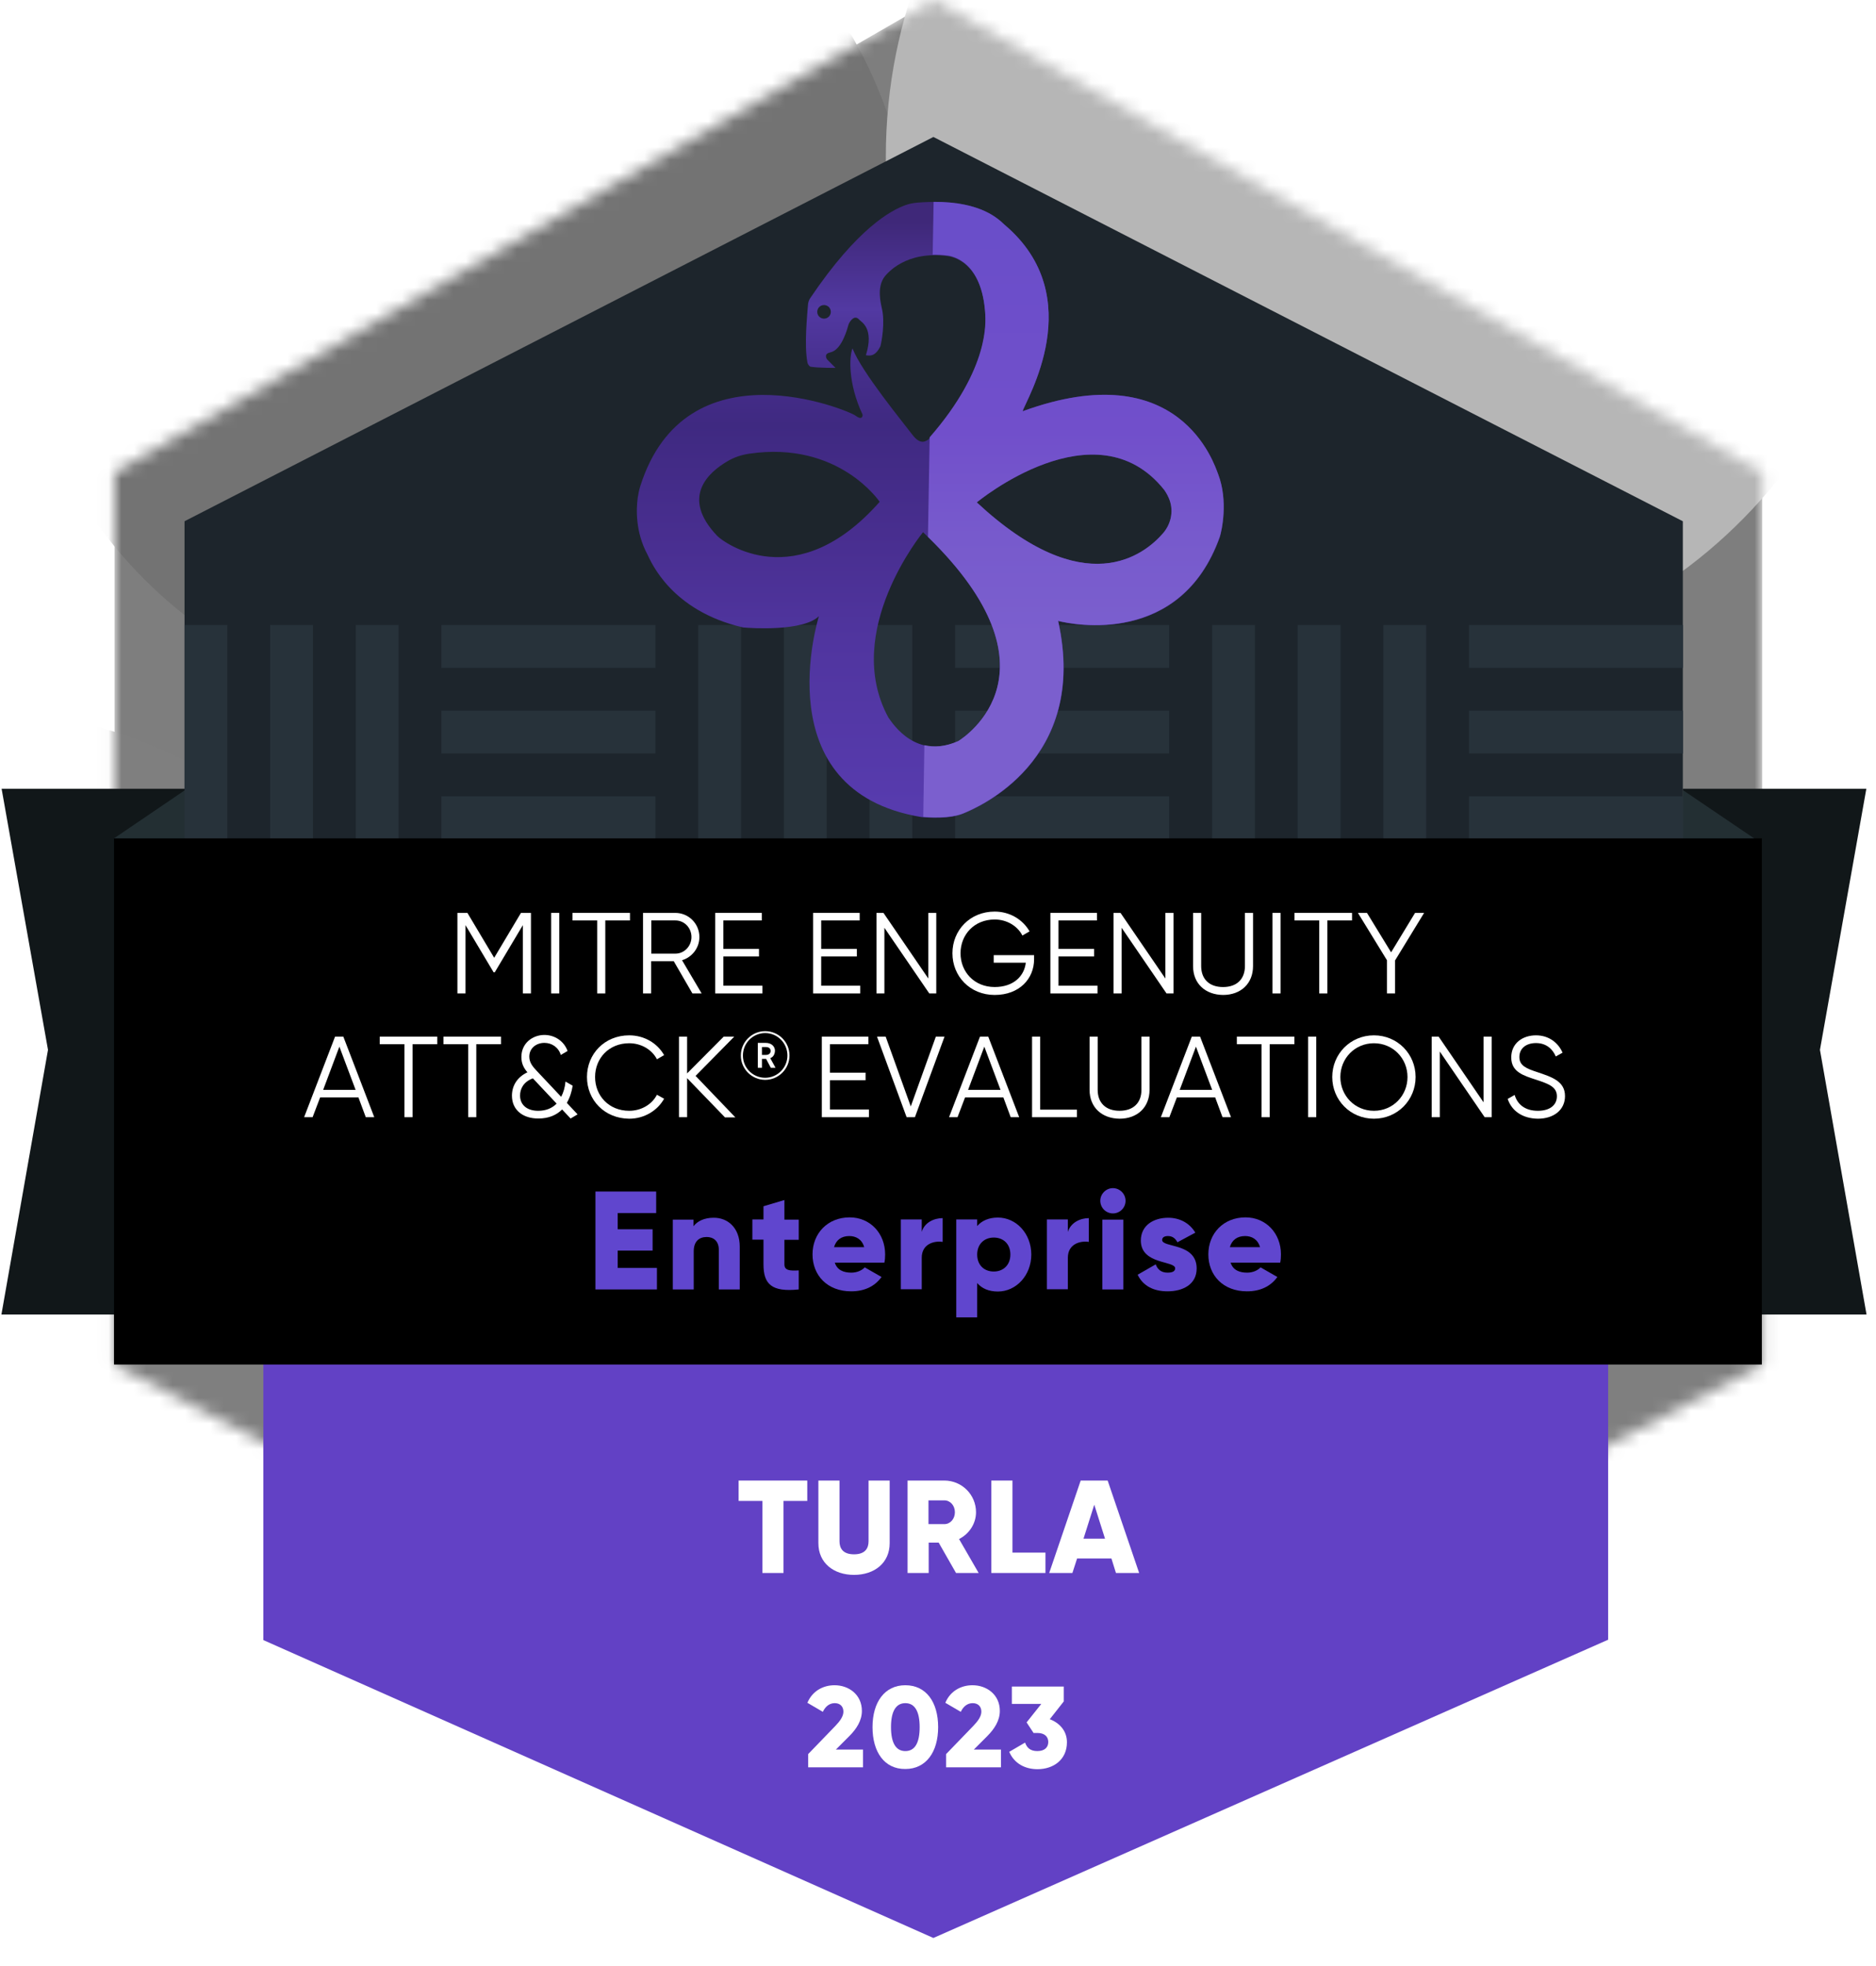 <svg width="147" height="154" viewBox="0 0 147 154" fill="none" xmlns="http://www.w3.org/2000/svg">
<mask id="mask0_238_344" style="mask-type:alpha" maskUnits="userSpaceOnUse" x="8" y="0" width="131" height="141">
<path d="M138.083 37.032L73.167 0L8.975 37.032V106.884L73.463 140.517L138.083 106.884" fill="url(#paint0_linear_238_344)"/>
<path d="M138.083 37.032L73.167 0L8.975 37.032V106.884L73.463 140.517L138.083 106.884" fill="black" fill-opacity="0.2"/>
</mask>
<g mask="url(#mask0_238_344)">
<path d="M138.083 37.032L73.167 0L8.975 37.032V106.884L73.463 140.517L138.083 106.884" fill="#7E7E7E"/>
<g filter="url(#filter0_f_238_344)">
<path d="M36.238 55.71C55.702 55.71 71.481 39.931 71.481 20.466C71.481 1.002 55.702 -14.777 36.238 -14.777C16.773 -14.777 0.994 1.002 0.994 20.466C0.994 39.931 16.773 55.71 36.238 55.71Z" fill="#737373"/>
</g>
<g filter="url(#filter1_f_238_344)">
<path d="M108.793 52.312C130.543 52.312 148.174 34.382 148.174 12.265C148.174 -9.852 130.543 -27.781 108.793 -27.781C87.043 -27.781 69.412 -9.852 69.412 12.265C69.412 34.382 87.043 52.312 108.793 52.312Z" fill="#B6B6B6"/>
</g>
<g filter="url(#filter2_f_238_344)">
<path d="M143.814 134.473C163.279 134.473 179.058 118.694 179.058 99.23C179.058 79.765 163.279 63.986 143.814 63.986C124.349 63.986 108.57 79.765 108.57 99.23C108.57 118.694 124.349 134.473 143.814 134.473Z" fill="#7F7F7F"/>
</g>
<g filter="url(#filter3_f_238_344)">
<path d="M68.896 177.327C88.361 177.327 104.14 161.548 104.14 142.083C104.14 122.618 88.361 106.839 68.896 106.839C49.431 106.839 33.652 122.618 33.652 142.083C33.652 161.548 49.431 177.327 68.896 177.327Z" fill="#898989"/>
</g>
<g filter="url(#filter4_f_238_344)">
<path d="M-1.592 126.198C17.872 126.198 33.651 110.419 33.651 90.954C33.651 71.49 17.872 55.711 -1.592 55.711C-21.057 55.711 -36.836 71.49 -36.836 90.954C-36.836 110.419 -21.057 126.198 -1.592 126.198Z" fill="#7F7F7F"/>
</g>
</g>
<path d="M14.459 66.897V40.83L73.139 10.728L131.864 40.83V67.237L14.459 66.897Z" fill="#1D252C"/>
<g filter="url(#filter5_d_238_344)">
<path d="M20.635 78.393V127.468L73.138 150.802L126.011 127.439V92.417V80.876L20.635 78.393Z" fill="url(#paint1_linear_238_344)"/>
</g>
<path d="M0.126 61.784H14.504V102.968H0.111L3.761 82.235L0.126 61.784Z" fill="#111719"/>
<path d="M146.243 61.784H131.865V102.968H146.258L142.608 82.235L146.243 61.784Z" fill="#111719"/>
<path d="M137.451 65.67L131.865 61.887V70.945L137.451 65.67Z" fill="#232F33"/>
<path d="M8.932 65.67L14.503 61.887V70.945L8.932 65.67Z" fill="#232F33"/>
<path d="M51.358 48.957H34.586V52.311H51.358V48.957Z" fill="#27323A"/>
<path d="M51.358 55.666H34.586V59.02H51.358V55.666Z" fill="#27323A"/>
<path d="M51.358 62.375H34.586V65.729H51.358V62.375Z" fill="#27323A"/>
<path d="M31.231 48.957H27.877V65.729H31.231V48.957Z" fill="#27323A"/>
<path d="M24.522 48.957H21.168V65.729H24.522V48.957Z" fill="#27323A"/>
<path d="M17.813 48.957H14.459V65.729H17.813V48.957Z" fill="#27323A"/>
<path d="M91.612 48.957H74.84V52.311H91.612V48.957Z" fill="#27323A"/>
<path d="M91.612 55.666H74.84V59.02H91.612V55.666Z" fill="#27323A"/>
<path d="M91.612 62.375H74.84V65.729H91.612V62.375Z" fill="#27323A"/>
<path d="M71.485 48.957H68.131V65.729H71.485V48.957Z" fill="#27323A"/>
<path d="M64.778 48.957H61.424V65.729H64.778V48.957Z" fill="#27323A"/>
<path d="M58.069 48.957H54.715V65.729H58.069V48.957Z" fill="#27323A"/>
<path d="M131.88 48.957H115.107V52.311H131.88V48.957Z" fill="#27323A"/>
<path d="M131.88 55.666H115.107V59.02H131.88V55.666Z" fill="#27323A"/>
<path d="M131.88 62.375H115.107V65.729H131.88V62.375Z" fill="#27323A"/>
<path d="M111.751 48.957H108.396V65.729H111.751V48.957Z" fill="#27323A"/>
<path d="M105.044 48.957H101.689V65.729H105.044V48.957Z" fill="#27323A"/>
<path d="M98.335 48.957H94.981V65.729H98.335V48.957Z" fill="#27323A"/>
<path d="M138.055 65.67H8.932V106.884H138.055V65.67Z" fill="black"/>
<path d="M63.256 117.568H61.394V123.213H59.739V117.568H57.877V115.972H63.256V117.568Z" fill="white"/>
<path d="M64.127 120.878V115.972H65.782V120.73C65.782 121.277 66.048 121.75 66.92 121.75C67.792 121.75 68.058 121.277 68.058 120.73V115.972H69.713V120.878C69.713 122.43 68.516 123.361 66.92 123.361C65.324 123.361 64.127 122.43 64.127 120.878Z" fill="white"/>
<path d="M73.553 120.834H72.77V123.213H71.115V115.972H73.997C75.371 115.972 76.479 117.08 76.479 118.454C76.479 119.341 75.947 120.154 75.149 120.553L76.686 123.213H74.913L73.553 120.834ZM72.755 119.385H73.997C74.455 119.385 74.824 118.986 74.824 118.454C74.824 117.923 74.455 117.524 73.997 117.524H72.755V119.385Z" fill="white"/>
<path d="M81.921 121.617V123.213H77.68V115.972H79.335V121.617H81.921Z" fill="white"/>
<path d="M87.089 122.075H84.4L84.031 123.213H82.213L84.681 115.972H86.794L89.262 123.213H87.444L87.089 122.075ZM86.587 120.523L85.745 117.863L84.902 120.523H86.587Z" fill="white"/>
<path d="M63.325 137.399L65.453 135.197C65.822 134.813 66.088 134.444 66.088 134.074C66.088 133.675 65.837 133.409 65.408 133.409C64.965 133.409 64.655 133.705 64.477 134.089L63.266 133.38C63.665 132.434 64.522 132.005 65.394 132.005C66.517 132.005 67.536 132.744 67.536 134.015C67.536 134.769 67.123 135.419 66.546 135.995L65.497 137.044H67.625V138.433H63.325V137.399Z" fill="white"/>
<path d="M68.369 135.286C68.369 133.335 69.315 132.005 70.94 132.005C72.581 132.005 73.511 133.335 73.511 135.286C73.511 137.237 72.566 138.566 70.94 138.566C69.3 138.581 68.369 137.237 68.369 135.286ZM72.063 135.286C72.063 134.074 71.694 133.409 70.94 133.409C70.187 133.409 69.817 134.074 69.817 135.286C69.817 136.498 70.187 137.163 70.94 137.163C71.694 137.163 72.063 136.512 72.063 135.286Z" fill="white"/>
<path d="M74.133 137.399L76.261 135.197C76.631 134.813 76.897 134.444 76.897 134.074C76.897 133.675 76.645 133.409 76.217 133.409C75.774 133.409 75.463 133.705 75.286 134.089L74.074 133.38C74.473 132.434 75.33 132.005 76.202 132.005C77.325 132.005 78.345 132.744 78.345 134.015C78.345 134.769 77.931 135.419 77.355 135.995L76.306 137.044H78.433V138.433H74.133V137.399Z" fill="white"/>
<path d="M83.604 136.468C83.604 137.857 82.525 138.581 81.299 138.581C80.338 138.581 79.481 138.153 79.082 137.222L80.323 136.497C80.471 136.911 80.737 137.162 81.284 137.162C81.875 137.162 82.141 136.852 82.141 136.453C82.141 136.054 81.875 135.744 81.284 135.744H80.988L80.442 134.916L81.594 133.468H79.289V132.109H83.353V133.276L82.259 134.665C83.028 134.961 83.604 135.581 83.604 136.468Z" fill="white"/>
<path d="M51.476 99.318V101.002H46.658V93.333H51.416V95.018H48.402V96.288H51.136V97.958H48.402V99.318H51.476Z" fill="#6046CE"/>
<path d="M57.965 97.648V101.003H56.324V97.885C56.324 97.205 55.896 96.894 55.379 96.894C54.773 96.894 54.359 97.249 54.359 98.017V101.003H52.719V95.535H54.344V96.052C54.64 95.653 55.187 95.387 55.911 95.387C57.019 95.372 57.965 96.17 57.965 97.648Z" fill="#6046CE"/>
<path d="M61.465 97.101V99.037C61.465 99.51 61.864 99.554 62.588 99.51V101.002C60.446 101.224 59.825 100.574 59.825 99.037V97.101H58.953V95.52H59.825V94.486L61.465 93.998V95.535H62.588V97.116H61.465V97.101Z" fill="#6046CE"/>
<path d="M66.712 99.687C67.155 99.687 67.54 99.51 67.761 99.273L69.076 100.027C68.544 100.766 67.732 101.15 66.697 101.15C64.821 101.15 63.668 99.894 63.668 98.254C63.668 96.614 64.85 95.357 66.579 95.357C68.175 95.357 69.357 96.599 69.357 98.254C69.357 98.49 69.343 98.697 69.298 98.904H65.412C65.604 99.495 66.106 99.687 66.712 99.687ZM67.717 97.692C67.54 97.057 67.052 96.82 66.55 96.82C65.929 96.82 65.515 97.131 65.353 97.692H67.717Z" fill="#6046CE"/>
<path d="M73.866 95.416V97.278C73.187 97.175 72.226 97.441 72.226 98.52V100.988H70.586V95.52H72.226V96.495C72.433 95.771 73.172 95.416 73.866 95.416Z" fill="#6046CE"/>
<path d="M80.811 98.269C80.811 99.894 79.629 101.165 78.195 101.165C77.457 101.165 76.925 100.914 76.57 100.5V103.189H74.93V95.52H76.57V96.037C76.925 95.624 77.471 95.372 78.195 95.372C79.629 95.372 80.811 96.628 80.811 98.269ZM79.171 98.269C79.171 97.441 78.624 96.939 77.87 96.939C77.117 96.939 76.57 97.456 76.57 98.269C76.57 99.096 77.117 99.599 77.87 99.599C78.624 99.599 79.171 99.081 79.171 98.269Z" fill="#6046CE"/>
<path d="M85.316 95.416V97.278C84.636 97.175 83.675 97.441 83.675 98.52V100.988H82.035V95.52H83.675V96.495C83.897 95.771 84.636 95.416 85.316 95.416Z" fill="#6046CE"/>
<path d="M86.217 94.057C86.217 93.525 86.66 93.067 87.207 93.067C87.739 93.067 88.197 93.51 88.197 94.057C88.197 94.604 87.754 95.047 87.207 95.047C86.66 95.047 86.217 94.604 86.217 94.057ZM86.379 95.535H88.02V101.002H86.379V95.535Z" fill="#6046CE"/>
<path d="M93.768 99.362C93.768 100.618 92.674 101.15 91.492 101.15C90.399 101.15 89.571 100.736 89.143 99.85L90.561 99.037C90.709 99.451 91.004 99.687 91.492 99.687C91.891 99.687 92.083 99.569 92.083 99.347C92.083 98.741 89.394 99.067 89.394 97.175C89.394 95.978 90.399 95.387 91.537 95.387C92.423 95.387 93.206 95.786 93.664 96.554L92.261 97.308C92.113 97.027 91.891 96.82 91.522 96.82C91.241 96.82 91.064 96.924 91.064 97.131C91.078 97.751 93.768 97.338 93.768 99.362Z" fill="#6046CE"/>
<path d="M97.728 99.687C98.171 99.687 98.555 99.51 98.777 99.273L100.092 100.027C99.56 100.766 98.747 101.15 97.713 101.15C95.836 101.15 94.684 99.894 94.684 98.254C94.684 96.614 95.866 95.357 97.595 95.357C99.191 95.357 100.373 96.599 100.373 98.254C100.373 98.49 100.358 98.697 100.314 98.904H96.427C96.619 99.495 97.122 99.687 97.728 99.687ZM98.733 97.692C98.555 97.057 98.068 96.82 97.565 96.82C96.945 96.82 96.531 97.131 96.368 97.692H98.733Z" fill="#6046CE"/>
<path d="M41.605 77.817H40.969V72.468L38.768 76.162H38.679L36.477 72.468V77.817H35.842V71.507H36.625L38.723 75.024L40.822 71.507H41.605V77.817Z" fill="white"/>
<path d="M43.823 71.507V77.817H43.188V71.507H43.823Z" fill="white"/>
<path d="M49.364 72.098H47.429V77.817H46.793V72.098H44.857V71.507H49.364V72.098Z" fill="white"/>
<path d="M52.794 75.29H51.02V77.817H50.385V71.507H52.912C53.961 71.507 54.803 72.35 54.803 73.399C54.803 74.256 54.227 74.98 53.444 75.216L54.98 77.817H54.256L52.794 75.29ZM51.035 74.699H52.926C53.621 74.699 54.182 74.108 54.182 73.399C54.182 72.675 53.621 72.098 52.926 72.098H51.035V74.699Z" fill="white"/>
<path d="M59.739 77.226V77.817H56.045V71.507H59.695V72.098H56.68V74.33H59.473V74.921H56.68V77.211H59.739V77.226Z" fill="white"/>
<path d="M67.407 77.226V77.817H63.713V71.507H67.363V72.098H64.348V74.33H67.141V74.921H64.348V77.211H67.407V77.226Z" fill="white"/>
<path d="M73.364 71.507V77.817H72.817L69.3 72.675V77.817H68.68V71.507H69.227L72.743 76.65V71.507H73.364Z" fill="white"/>
<path d="M81.029 75.142C81.029 76.65 79.892 77.935 77.941 77.935C76.005 77.935 74.631 76.472 74.631 74.669C74.631 72.867 76.005 71.404 77.941 71.404C79.123 71.404 80.143 72.024 80.675 72.955L80.113 73.28C79.729 72.527 78.887 72.024 77.941 72.024C76.345 72.024 75.266 73.206 75.266 74.669C75.266 76.132 76.345 77.314 77.941 77.314C79.404 77.314 80.261 76.472 80.379 75.408H77.867V74.817H81.029V75.142Z" fill="white"/>
<path d="M85.999 77.226V77.817H82.305V71.507H85.955V72.098H82.94V74.33H85.733V74.921H82.94V77.211H85.999V77.226Z" fill="white"/>
<path d="M91.953 71.507V77.817H91.406L87.889 72.675V77.817H87.254V71.507H87.801L91.318 76.65V71.507H91.953Z" fill="white"/>
<path d="M93.486 75.674V71.507H94.122V75.674C94.122 76.679 94.742 77.315 95.836 77.315C96.929 77.315 97.55 76.679 97.55 75.674V71.507H98.186V75.674C98.186 77.049 97.225 77.935 95.836 77.935C94.447 77.921 93.486 77.049 93.486 75.674Z" fill="white"/>
<path d="M100.342 71.507V77.817H99.707V71.507H100.342Z" fill="white"/>
<path d="M105.943 72.098H104.007V77.817H103.371V72.098H101.435V71.507H105.943V72.098Z" fill="white"/>
<path d="M109.315 75.231V77.817H108.68V75.216L106.404 71.507H107.114L109.005 74.596L110.882 71.507H111.591L109.315 75.231Z" fill="white"/>
<path d="M28.086 85.959H25.086L24.495 87.511H23.83L26.254 81.201H26.904L29.327 87.511H28.662L28.086 85.959ZM27.864 85.368L26.593 81.984L25.323 85.368H27.864Z" fill="white"/>
<path d="M34.263 81.792H32.327V87.511H31.692V81.792H29.756V81.201H34.263V81.792Z" fill="white"/>
<path d="M39.257 81.792H37.321V87.511H36.686V81.792H34.75V81.201H39.257V81.792Z" fill="white"/>
<path d="M44.711 87.614L44.046 86.905C43.617 87.334 43.011 87.614 42.184 87.614C40.958 87.614 40.115 86.935 40.115 85.826C40.115 85.058 40.514 84.378 41.327 83.994C41.061 83.684 40.854 83.329 40.854 82.797C40.854 81.704 41.741 81.068 42.657 81.068C43.455 81.068 44.194 81.541 44.474 82.324L43.943 82.635C43.765 82.043 43.248 81.689 42.657 81.689C42.021 81.689 41.475 82.103 41.475 82.767C41.475 83.226 41.741 83.551 42.066 83.891L43.972 85.915C44.149 85.575 44.268 85.191 44.312 84.718L44.873 85.043C44.8 85.516 44.652 85.989 44.415 86.388L45.258 87.289L44.711 87.614ZM43.617 86.447L41.755 84.467C41.002 84.748 40.751 85.309 40.751 85.812C40.751 86.55 41.297 87.009 42.169 87.009C42.775 87.009 43.248 86.817 43.617 86.447Z" fill="white"/>
<path d="M45.994 84.363C45.994 82.561 47.368 81.098 49.304 81.098C50.472 81.098 51.506 81.704 52.038 82.649L51.476 82.974C51.092 82.221 50.25 81.718 49.304 81.718C47.708 81.718 46.63 82.9 46.63 84.363C46.63 85.826 47.708 87.009 49.304 87.009C50.25 87.009 51.092 86.506 51.476 85.752L52.038 86.063C51.521 86.994 50.486 87.629 49.304 87.629C47.368 87.614 45.994 86.166 45.994 84.363Z" fill="white"/>
<path d="M56.794 87.511L53.839 84.452V87.511H53.203V81.201H53.839V84.082L56.705 81.201H57.533L54.504 84.274L57.621 87.525H56.794V87.511Z" fill="white"/>
<path d="M61.863 82.679C61.863 83.728 61.006 84.585 59.957 84.585C58.908 84.585 58.051 83.728 58.051 82.679C58.051 81.629 58.908 80.772 59.957 80.772C61.006 80.772 61.863 81.615 61.863 82.679ZM61.701 82.679C61.701 81.703 60.918 80.92 59.957 80.92C58.996 80.92 58.213 81.703 58.213 82.679C58.213 83.654 58.996 84.422 59.957 84.422C60.918 84.422 61.701 83.639 61.701 82.679ZM60.356 82.886L60.77 83.639H60.4L60.031 82.945H59.972H59.706V83.639H59.381V81.689H59.987C60.474 81.689 60.725 81.984 60.725 82.309C60.711 82.59 60.593 82.797 60.356 82.886ZM59.706 82.634H60.001C60.253 82.634 60.386 82.501 60.386 82.324C60.386 82.132 60.253 82.014 60.001 82.014H59.706V82.634Z" fill="white"/>
<path d="M68.091 86.919V87.511H64.397V81.201H68.046V81.792H65.032V84.023H67.825V84.614H65.032V86.905H68.091V86.919Z" fill="white"/>
<path d="M68.721 81.201H69.4L71.366 86.668L73.331 81.201H74.011L71.691 87.511H71.041L68.721 81.201Z" fill="white"/>
<path d="M78.621 85.959H75.621L75.03 87.511H74.365L76.789 81.201H77.439L79.862 87.511H79.197L78.621 85.959ZM78.399 85.368L77.129 81.984L75.858 85.368H78.399Z" fill="white"/>
<path d="M84.388 86.919V87.511H80.871V81.201H81.507V86.919H84.388Z" fill="white"/>
<path d="M85.377 85.368V81.201H86.012V85.368C86.012 86.373 86.633 87.008 87.727 87.008C88.82 87.008 89.441 86.373 89.441 85.368V81.201H90.076V85.368C90.076 86.742 89.116 87.629 87.727 87.629C86.338 87.614 85.377 86.742 85.377 85.368Z" fill="white"/>
<path d="M95.219 85.959H92.219L91.628 87.511H90.963L93.386 81.201H94.037L96.46 87.511H95.795L95.219 85.959ZM94.982 85.368L93.712 81.984L92.441 85.368H94.982Z" fill="white"/>
<path d="M101.425 81.792H99.489V87.511H98.854V81.792H96.918V81.201H101.425V81.792Z" fill="white"/>
<path d="M103.139 81.201V87.511H102.504V81.201H103.139Z" fill="white"/>
<path d="M104.392 84.363C104.392 82.561 105.811 81.098 107.658 81.098C109.505 81.098 110.924 82.561 110.924 84.363C110.924 86.166 109.505 87.629 107.658 87.629C105.811 87.629 104.392 86.166 104.392 84.363ZM110.289 84.363C110.289 82.9 109.151 81.718 107.658 81.718C106.166 81.718 105.028 82.9 105.028 84.363C105.028 85.826 106.166 87.009 107.658 87.009C109.151 87.009 110.289 85.826 110.289 84.363Z" fill="white"/>
<path d="M116.883 81.201V87.511H116.336L112.819 82.368V87.511H112.184V81.201H112.73L116.247 86.343V81.201H116.883Z" fill="white"/>
<path d="M118.139 86.078L118.685 85.767C118.907 86.521 119.513 87.009 120.503 87.009C121.463 87.009 121.995 86.55 121.995 85.871C121.995 85.147 121.375 84.91 120.444 84.6C119.409 84.26 118.419 83.994 118.419 82.827C118.419 81.718 119.306 81.098 120.355 81.098C121.39 81.098 122.114 81.704 122.439 82.457L121.907 82.753C121.67 82.191 121.183 81.704 120.355 81.704C119.602 81.704 119.055 82.103 119.055 82.797C119.055 83.477 119.602 83.698 120.459 83.979C121.596 84.363 122.631 84.689 122.631 85.856C122.631 86.935 121.759 87.629 120.503 87.629C119.321 87.614 118.464 87.038 118.139 86.078Z" fill="white"/>
<path d="M95.454 37.15C95.159 36.397 92.469 27.707 80.13 32.215C80.352 31.387 85.406 23.274 78.727 17.615C78.209 17.142 76.687 15.501 71.899 15.871C71.559 15.9 71.234 15.96 70.924 16.078C69.831 16.477 67.2 17.851 63.491 23.348C63.388 23.496 63.329 23.673 63.314 23.851C63.255 24.648 63.004 27.043 63.27 28.402C63.284 28.505 63.417 28.712 63.521 28.727C64.171 28.831 65.471 28.816 65.471 28.816L64.806 28.151C64.806 28.151 64.54 27.767 64.954 27.634C65.176 27.56 65.9 27.56 66.491 25.417C66.565 25.21 66.949 24.575 67.348 25.062C67.496 25.225 68.515 25.712 67.85 27.826C68.043 27.84 68.545 28.032 68.988 27.116C69.077 26.791 69.373 25.24 69.092 24.117C69.018 23.747 68.678 22.462 69.343 21.634C69.505 21.457 70.924 19.624 74.234 20.053C74.544 20.097 76.983 20.422 77.219 24.693C77.219 25.136 77.648 28.89 72.742 34.431C72.624 34.475 72.18 34.963 71.5 34.062C70.821 33.16 67.525 29.156 66.801 27.294C66.535 27.929 66.447 30.042 67.585 32.466C67.614 32.628 67.525 32.939 67.008 32.54C66.491 32.155 53.723 26.791 50.162 38.111C50.073 38.406 50.014 38.702 49.97 38.997C49.852 39.884 49.778 41.657 50.738 43.445C51.019 44.007 52.586 47.849 58.23 49.149C58.836 49.208 62.944 49.474 64.171 48.263C64.171 48.263 59.826 61.961 72.195 64C72.697 64.045 74.352 64.178 75.461 63.734C76.554 63.291 85.362 59.611 82.923 48.647C84.091 48.942 92.528 50.642 95.587 42.071C95.735 41.583 96.252 39.234 95.454 37.15ZM64.57 24.959C64.274 24.959 64.038 24.722 64.038 24.427C64.038 24.131 64.274 23.895 64.57 23.895C64.865 23.895 65.102 24.131 65.102 24.427C65.102 24.722 64.865 24.959 64.57 24.959ZM56.206 41.982C53.265 38.909 55.585 36.958 57.004 36.13C57.521 35.82 58.097 35.628 58.703 35.539C65.722 34.505 68.929 39.308 68.929 39.308C62.412 46.696 56.723 42.514 56.206 41.982ZM75.091 58.06C71.796 59.523 69.993 56.745 69.609 56.198C65.944 49.459 72.328 41.687 72.328 41.687C83.632 52.415 75.668 57.691 75.091 58.06ZM91.154 41.746C89.691 43.445 85.022 47.243 76.54 39.352C76.54 39.352 85.849 31.623 91.228 38.377C91.302 38.48 91.45 38.702 91.583 39.012C91.982 39.913 91.804 40.977 91.154 41.746Z" fill="url(#paint2_linear_238_344)"/>
<path d="M95.455 37.15C95.16 36.396 92.47 27.707 80.131 32.214C80.353 31.387 85.407 23.274 78.727 17.614C78.255 17.186 76.954 15.797 73.156 15.811L73.083 19.949C73.437 19.934 73.807 19.964 74.221 20.008C74.531 20.052 76.969 20.378 77.205 24.648C77.205 25.091 77.619 28.786 72.846 34.253L72.713 42.056C83.442 52.533 75.669 57.69 75.092 58.045C74.058 58.503 73.186 58.547 72.432 58.37L72.344 63.985C72.964 64.03 74.442 64.118 75.447 63.719C76.54 63.276 85.348 59.596 82.909 48.632C84.077 48.927 92.515 50.627 95.573 42.056C95.736 41.583 96.253 39.233 95.455 37.15ZM91.155 41.745C89.692 43.445 85.023 47.243 76.54 39.352C76.54 39.352 85.85 31.623 91.229 38.376C91.303 38.48 91.451 38.701 91.584 39.012C91.983 39.913 91.805 40.977 91.155 41.745Z" fill="url(#paint3_linear_238_344)"/>
<defs>
<filter id="filter0_f_238_344" x="-13.783" y="-29.555" width="100.042" height="100.042" filterUnits="userSpaceOnUse" color-interpolation-filters="sRGB">
<feFlood flood-opacity="0" result="BackgroundImageFix"/>
<feBlend mode="normal" in="SourceGraphic" in2="BackgroundImageFix" result="shape"/>
<feGaussianBlur stdDeviation="7.389" result="effect1_foregroundBlur_238_344"/>
</filter>
<filter id="filter1_f_238_344" x="54.634" y="-42.558" width="108.317" height="109.647" filterUnits="userSpaceOnUse" color-interpolation-filters="sRGB">
<feFlood flood-opacity="0" result="BackgroundImageFix"/>
<feBlend mode="normal" in="SourceGraphic" in2="BackgroundImageFix" result="shape"/>
<feGaussianBlur stdDeviation="7.389" result="effect1_foregroundBlur_238_344"/>
</filter>
<filter id="filter2_f_238_344" x="93.793" y="49.209" width="100.042" height="100.042" filterUnits="userSpaceOnUse" color-interpolation-filters="sRGB">
<feFlood flood-opacity="0" result="BackgroundImageFix"/>
<feBlend mode="normal" in="SourceGraphic" in2="BackgroundImageFix" result="shape"/>
<feGaussianBlur stdDeviation="7.389" result="effect1_foregroundBlur_238_344"/>
</filter>
<filter id="filter3_f_238_344" x="18.875" y="92.062" width="100.042" height="100.042" filterUnits="userSpaceOnUse" color-interpolation-filters="sRGB">
<feFlood flood-opacity="0" result="BackgroundImageFix"/>
<feBlend mode="normal" in="SourceGraphic" in2="BackgroundImageFix" result="shape"/>
<feGaussianBlur stdDeviation="7.389" result="effect1_foregroundBlur_238_344"/>
</filter>
<filter id="filter4_f_238_344" x="-51.613" y="40.934" width="100.042" height="100.042" filterUnits="userSpaceOnUse" color-interpolation-filters="sRGB">
<feFlood flood-opacity="0" result="BackgroundImageFix"/>
<feBlend mode="normal" in="SourceGraphic" in2="BackgroundImageFix" result="shape"/>
<feGaussianBlur stdDeviation="7.389" result="effect1_foregroundBlur_238_344"/>
</filter>
<filter id="filter5_d_238_344" x="18.635" y="77.393" width="109.376" height="76.409" filterUnits="userSpaceOnUse" color-interpolation-filters="sRGB">
<feFlood flood-opacity="0" result="BackgroundImageFix"/>
<feColorMatrix in="SourceAlpha" type="matrix" values="0 0 0 0 0 0 0 0 0 0 0 0 0 0 0 0 0 0 127 0" result="hardAlpha"/>
<feOffset dy="1"/>
<feGaussianBlur stdDeviation="1"/>
<feComposite in2="hardAlpha" operator="out"/>
<feColorMatrix type="matrix" values="0 0 0 0 0 0 0 0 0 0 0 0 0 0 0 0 0 0 0.25 0"/>
<feBlend mode="normal" in2="BackgroundImageFix" result="effect1_dropShadow_238_344"/>
<feBlend mode="normal" in="SourceGraphic" in2="effect1_dropShadow_238_344" result="shape"/>
</filter>
<linearGradient id="paint0_linear_238_344" x1="109.563" y1="23.422" x2="52.375" y2="140.532" gradientUnits="userSpaceOnUse">
<stop stop-color="#B6B6B6"/>
<stop offset="1" stop-color="#898989"/>
</linearGradient>
<linearGradient id="paint1_linear_238_344" x1="20.635" y1="114.596" x2="126.004" y2="114.596" gradientUnits="userSpaceOnUse">
<stop stop-color="#6241C5"/>
<stop offset="1" stop-color="#6241C5"/>
</linearGradient>
<linearGradient id="paint2_linear_238_344" x1="72.901" y1="63.377" x2="72.901" y2="17.394" gradientUnits="userSpaceOnUse">
<stop stop-color="#573BAE"/>
<stop offset="0.289" stop-color="#50359F"/>
<stop offset="0.469" stop-color="#482E8F"/>
<stop offset="0.654" stop-color="#3F2981"/>
<stop offset="0.726" stop-color="#442D89"/>
<stop offset="0.835" stop-color="#50379E"/>
<stop offset="0.851" stop-color="#5239A2"/>
<stop offset="1" stop-color="#3F2879"/>
</linearGradient>
<linearGradient id="paint3_linear_238_344" x1="84.119" y1="62.782" x2="84.119" y2="18.36" gradientUnits="userSpaceOnUse">
<stop stop-color="#7B5FCE"/>
<stop offset="0.289" stop-color="#7B5FCE"/>
<stop offset="0.469" stop-color="#775ACC"/>
<stop offset="0.654" stop-color="#714FCB"/>
<stop offset="1" stop-color="#6A4EC9"/>
</linearGradient>
</defs>
</svg>
